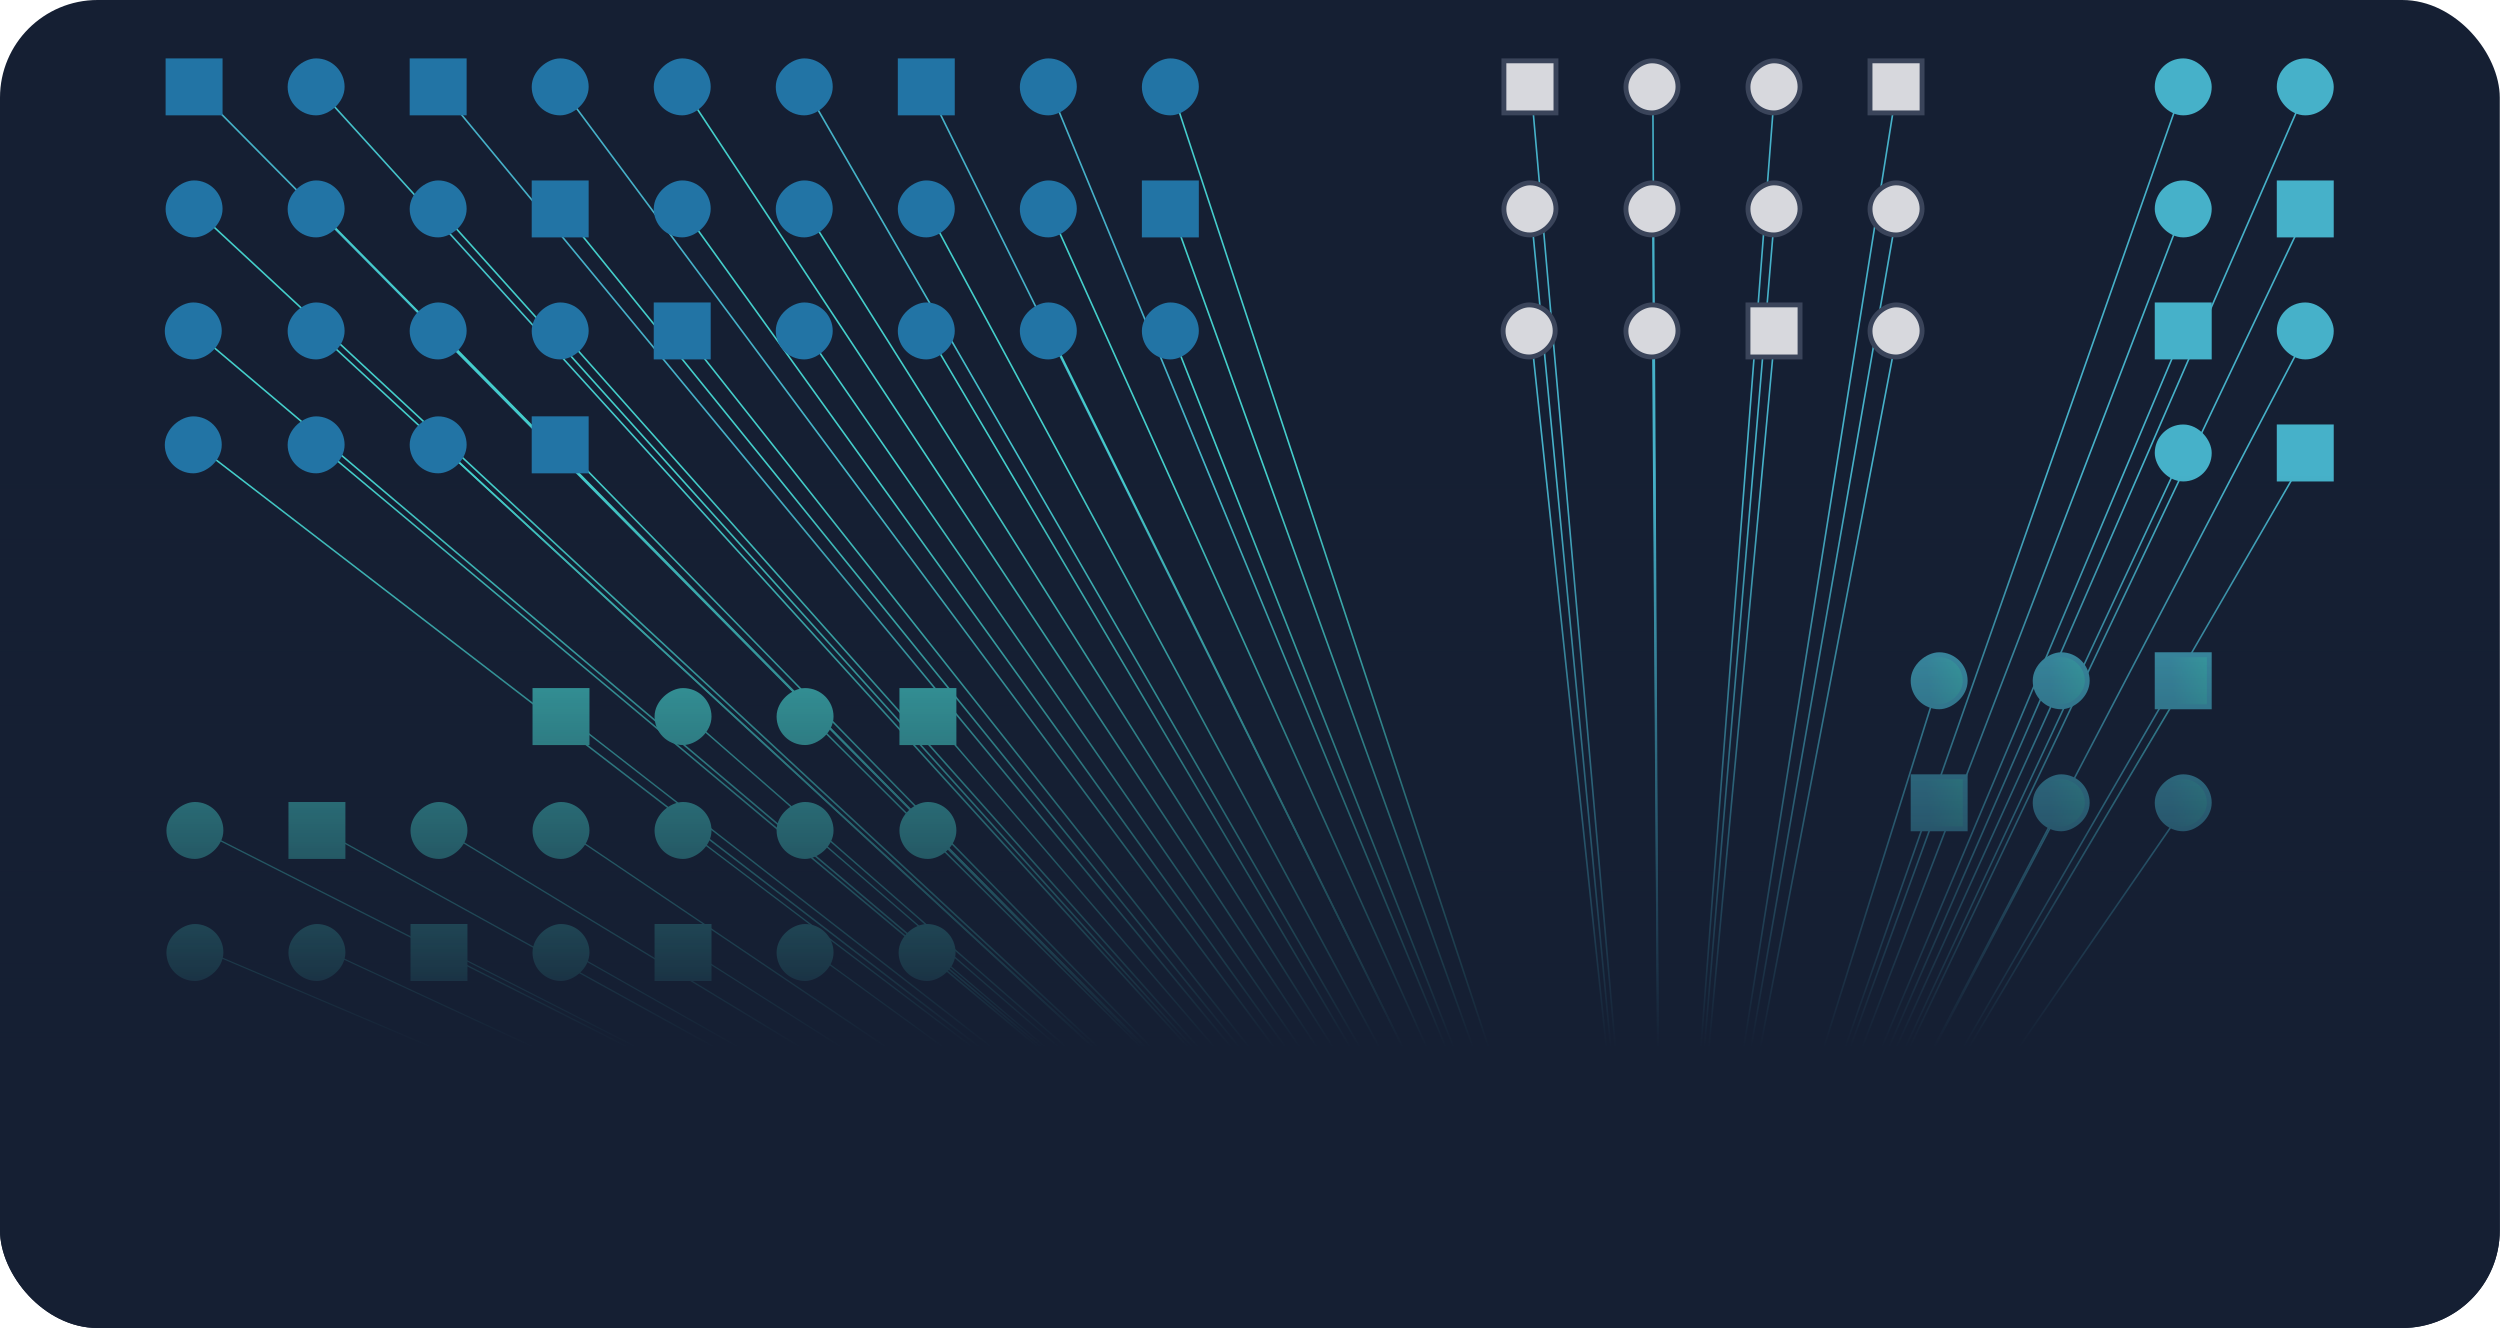 <svg width="3125" height="1660" viewBox="0 0 3125 1660" fill="none" xmlns="http://www.w3.org/2000/svg">
<g clip-path="url(#clip0_10435_30661)">
<rect width="3124.71" height="1660" rx="122.059" fill="#151F33"/>
<line x1="243.338" y1="108.894" x2="2075.87" y2="1959.73" stroke="url(#paint0_linear_10435_30661)" stroke-width="2.034"/>
<line x1="395.909" y1="108.926" x2="2075.9" y2="1959.76" stroke="url(#paint1_linear_10435_30661)" stroke-width="2.034"/>
<line x1="548.484" y1="108.963" x2="2075.93" y2="1959.8" stroke="url(#paint2_linear_10435_30661)" stroke-width="2.034"/>
<line x1="701.055" y1="109.003" x2="2075.96" y2="1959.84" stroke="url(#paint3_linear_10435_30661)" stroke-width="2.034"/>
<line x1="853.63" y1="109.049" x2="2075.99" y2="1959.88" stroke="url(#paint4_linear_10435_30661)" stroke-width="2.034"/>
<line x1="1006.21" y1="109.101" x2="2076.03" y2="1959.94" stroke="url(#paint5_linear_10435_30661)" stroke-width="2.034"/>
<line x1="1158.78" y1="109.158" x2="2076.06" y2="1959.99" stroke="url(#paint6_linear_10435_30661)" stroke-width="2.034"/>
<line x1="1311.35" y1="109.222" x2="2076.09" y2="1960.06" stroke="url(#paint7_linear_10435_30661)" stroke-width="2.034"/>
<line x1="1463.91" y1="109.291" x2="2076.11" y2="1960.12" stroke="url(#paint8_linear_10435_30661)" stroke-width="2.034"/>
<line y1="-1.017" x2="1934.68" y2="-1.017" transform="matrix(0.947 0.321 -0.949 0.315 242.615 1340.11)" stroke="url(#paint9_linear_10435_30661)" stroke-width="2.034"/>
<line y1="-1.017" x2="1790.86" y2="-1.017" transform="matrix(0.938 0.346 -0.957 0.291 395.156 1340.11)" stroke="url(#paint10_linear_10435_30661)" stroke-width="2.034"/>
<line y1="-1.017" x2="1648.61" y2="-1.017" transform="matrix(0.927 0.376 -0.964 0.267 547.699 1340.11)" stroke="url(#paint11_linear_10435_30661)" stroke-width="2.034"/>
<line y1="-1.017" x2="1508.37" y2="-1.017" transform="matrix(0.912 0.411 -0.97 0.242 700.238 1340.11)" stroke="url(#paint12_linear_10435_30661)" stroke-width="2.034"/>
<line y1="-1.017" x2="1370.76" y2="-1.017" transform="matrix(0.892 0.453 -0.976 0.216 852.781 1340.11)" stroke="url(#paint13_linear_10435_30661)" stroke-width="2.034"/>
<line y1="-1.017" x2="1236.66" y2="-1.017" transform="matrix(0.865 0.502 -0.982 0.19 1005.33 1340.11)" stroke="url(#paint14_linear_10435_30661)" stroke-width="2.034"/>
<line y1="-1.017" x2="1107.35" y2="-1.017" transform="matrix(0.828 0.56 -0.986 0.164 1157.87 1340.11)" stroke="url(#paint15_linear_10435_30661)" stroke-width="2.034"/>
<line y1="-1.017" x2="1990.43" y2="-1.017" transform="matrix(0.92 0.391 -0.923 0.385 242.615 1183.5)" stroke="url(#paint16_linear_10435_30661)" stroke-width="2.034"/>
<line y1="-1.017" x2="1850.95" y2="-1.017" transform="matrix(0.907 0.421 -0.934 0.357 395.156 1183.5)" stroke="url(#paint17_linear_10435_30661)" stroke-width="2.034"/>
<line y1="-1.017" x2="1713.69" y2="-1.017" transform="matrix(0.891 0.454 -0.945 0.328 547.699 1183.5)" stroke="url(#paint18_linear_10435_30661)" stroke-width="2.034"/>
<line y1="-1.017" x2="1579.24" y2="-1.017" transform="matrix(0.87 0.493 -0.954 0.298 700.238 1183.5)" stroke="url(#paint19_linear_10435_30661)" stroke-width="2.034"/>
<line y1="-1.017" x2="1448.38" y2="-1.017" transform="matrix(0.844 0.536 -0.964 0.267 852.781 1183.5)" stroke="url(#paint20_linear_10435_30661)" stroke-width="2.034"/>
<line y1="-1.017" x2="1322.18" y2="-1.017" transform="matrix(0.809 0.588 -0.972 0.236 1005.33 1183.5)" stroke="url(#paint21_linear_10435_30661)" stroke-width="2.034"/>
<line y1="-1.017" x2="1202.1" y2="-1.017" transform="matrix(0.762 0.647 -0.979 0.204 1157.87 1183.5)" stroke="url(#paint22_linear_10435_30661)" stroke-width="2.034"/>
<line y1="-1.017" x2="2053.21" y2="-1.017" transform="matrix(0.892 0.452 -0.896 0.445 242.615 1035.03)" stroke="url(#paint23_linear_10435_30661)" stroke-width="2.034"/>
<line y1="-1.017" x2="1918.29" y2="-1.017" transform="matrix(0.875 0.483 -0.91 0.414 395.156 1035.03)" stroke="url(#paint24_linear_10435_30661)" stroke-width="2.034"/>
<line y1="-1.017" x2="1786.21" y2="-1.017" transform="matrix(0.855 0.519 -0.924 0.382 547.699 1035.03)" stroke="url(#paint25_linear_10435_30661)" stroke-width="2.034"/>
<line y1="-1.017" x2="1657.64" y2="-1.017" transform="matrix(0.829 0.559 -0.937 0.349 700.238 1035.03)" stroke="url(#paint26_linear_10435_30661)" stroke-width="2.034"/>
<line y1="-1.017" x2="1533.16" y2="-1.017" transform="matrix(0.797 0.604 -0.95 0.314 852.781 1035.03)" stroke="url(#paint27_linear_10435_30661)" stroke-width="2.034"/>
<line y1="-1.017" x2="1414.54" y2="-1.017" transform="matrix(0.756 0.654 -0.961 0.278 1005.33 1035.03)" stroke="url(#paint28_linear_10435_30661)" stroke-width="2.034"/>
<line y1="-1.017" x2="1303.29" y2="-1.017" transform="matrix(0.703 0.711 -0.97 0.241 1157.87 1035.03)" stroke="url(#paint29_linear_10435_30661)" stroke-width="2.034"/>
<line y1="-1.017" x2="1742.71" y2="-1.017" transform="matrix(0.789 0.614 -0.919 0.395 700.238 890.621)" stroke="url(#paint30_linear_10435_30661)" stroke-width="2.034"/>
<line y1="-1.017" x2="1624.41" y2="-1.017" transform="matrix(0.753 0.658 -0.934 0.356 852.781 890.621)" stroke="url(#paint31_linear_10435_30661)" stroke-width="2.034"/>
<line y1="-1.017" x2="1512.96" y2="-1.017" transform="matrix(0.708 0.706 -0.949 0.316 1005.33 890.621)" stroke="url(#paint32_linear_10435_30661)" stroke-width="2.034"/>
<line y1="-1.017" x2="1409.81" y2="-1.017" transform="matrix(0.651 0.759 -0.961 0.276 1157.87 890.621)" stroke="url(#paint33_linear_10435_30661)" stroke-width="2.034"/>
<line y1="-1.017" x2="2498.47" y2="-1.017" transform="matrix(0.733 0.68 -0.74 0.672 242.615 262.151)" stroke="url(#paint34_linear_10435_30661)" stroke-width="2.034"/>
<line y1="-1.017" x2="2388.84" y2="-1.017" transform="matrix(0.703 0.711 -0.768 0.64 395.156 262.151)" stroke="url(#paint35_linear_10435_30661)" stroke-width="2.034"/>
<line y1="-1.017" x2="2284.14" y2="-1.017" transform="matrix(0.669 0.744 -0.797 0.604 547.699 262.151)" stroke="url(#paint36_linear_10435_30661)" stroke-width="2.034"/>
<line y1="-1.017" x2="2185.08" y2="-1.017" transform="matrix(0.629 0.777 -0.826 0.563 700.238 262.151)" stroke="url(#paint37_linear_10435_30661)" stroke-width="2.034"/>
<line y1="-1.017" x2="2092.46" y2="-1.017" transform="matrix(0.584 0.812 -0.855 0.518 852.781 262.151)" stroke="url(#paint38_linear_10435_30661)" stroke-width="2.034"/>
<line y1="-1.017" x2="2007.17" y2="-1.017" transform="matrix(0.533 0.846 -0.883 0.469 1005.33 262.151)" stroke="url(#paint39_linear_10435_30661)" stroke-width="2.034"/>
<line y1="-1.017" x2="1930.18" y2="-1.017" transform="matrix(0.475 0.88 -0.91 0.414 1157.87 262.151)" stroke="url(#paint40_linear_10435_30661)" stroke-width="2.034"/>
<line y1="-1.017" x2="1862.53" y2="-1.017" transform="matrix(0.411 0.912 -0.935 0.355 1310.41 262.151)" stroke="url(#paint41_linear_10435_30661)" stroke-width="2.034"/>
<line y1="-1.017" x2="1805.27" y2="-1.017" transform="matrix(0.339 0.941 -0.957 0.29 1462.95 262.151)" stroke="url(#paint42_linear_10435_30661)" stroke-width="2.034"/>
<line y1="-1.017" x2="2397.4" y2="-1.017" transform="matrix(0.764 0.646 -0.77 0.638 242.615 414.692)" stroke="url(#paint43_linear_10435_30661)" stroke-width="2.034"/>
<line y1="-1.017" x2="2282.92" y2="-1.017" transform="matrix(0.735 0.678 -0.797 0.605 395.156 414.692)" stroke="url(#paint44_linear_10435_30661)" stroke-width="2.034"/>
<line y1="-1.017" x2="2173.12" y2="-1.017" transform="matrix(0.702 0.712 -0.823 0.568 547.699 414.692)" stroke="url(#paint45_linear_10435_30661)" stroke-width="2.034"/>
<line y1="-1.017" x2="2068.75" y2="-1.017" transform="matrix(0.665 0.747 -0.85 0.527 700.238 414.692)" stroke="url(#paint46_linear_10435_30661)" stroke-width="2.034"/>
<line y1="-1.017" x2="1970.67" y2="-1.017" transform="matrix(0.62 0.784 -0.876 0.483 852.781 414.692)" stroke="url(#paint47_linear_10435_30661)" stroke-width="2.034"/>
<line y1="-1.017" x2="1879.86" y2="-1.017" transform="matrix(0.569 0.823 -0.9 0.435 1005.33 414.692)" stroke="url(#paint48_linear_10435_30661)" stroke-width="2.034"/>
<line y1="-1.017" x2="1797.43" y2="-1.017" transform="matrix(0.509 0.861 -0.924 0.383 1157.87 414.692)" stroke="url(#paint49_linear_10435_30661)" stroke-width="2.034"/>
<line y1="-1.017" x2="1724.58" y2="-1.017" transform="matrix(0.443 0.897 -0.945 0.327 1310.41 414.692)" stroke="url(#paint50_linear_10435_30661)" stroke-width="2.034"/>
<line y1="-1.017" x2="1662.57" y2="-1.017" transform="matrix(0.367 0.93 -0.964 0.267 1462.95 414.692)" stroke="url(#paint51_linear_10435_30661)" stroke-width="2.034"/>
<line y1="-1.017" x2="2309.13" y2="-1.017" transform="matrix(0.793 0.61 -0.799 0.602 242.615 555.031)" stroke="url(#paint52_linear_10435_30661)" stroke-width="2.034"/>
<line y1="-1.017" x2="2190.2" y2="-1.017" transform="matrix(0.767 0.642 -0.823 0.568 395.156 555.031)" stroke="url(#paint53_linear_10435_30661)" stroke-width="2.034"/>
<line y1="-1.017" x2="2075.51" y2="-1.017" transform="matrix(0.735 0.678 -0.847 0.532 547.699 555.031)" stroke="url(#paint54_linear_10435_30661)" stroke-width="2.034"/>
<line y1="-1.017" x2="1966.1" y2="-1.017" transform="matrix(0.699 0.715 -0.871 0.491 700.238 555.031)" stroke="url(#paint55_linear_10435_30661)" stroke-width="2.034"/>
<rect x="1430.4" y="446.218" width="65.084" height="65.084" rx="32.542" transform="rotate(-90 1430.4 446.218)" fill="#2274A5" stroke="#2274A5" stroke-width="6.102"/>
<rect x="1125.32" y="446.218" width="65.084" height="65.084" rx="32.542" transform="rotate(-90 1125.32 446.218)" fill="#2274A5" stroke="#2274A5" stroke-width="6.102"/>
<rect x="972.775" y="446.218" width="65.084" height="65.084" rx="32.542" transform="rotate(-90 972.775 446.218)" fill="#2274A5" stroke="#2274A5" stroke-width="6.102"/>
<rect x="820.232" y="446.218" width="65.084" height="65.084" transform="rotate(-90 820.232 446.218)" fill="#2274A5" stroke="#2274A5" stroke-width="6.102"/>
<rect x="667.693" y="446.218" width="65.084" height="65.084" rx="32.542" transform="rotate(-90 667.693 446.218)" fill="#2274A5" stroke="#2274A5" stroke-width="6.102"/>
<rect x="515.154" y="446.218" width="65.084" height="65.084" rx="32.542" transform="rotate(-90 515.154 446.218)" fill="#2274A5" stroke="#2274A5" stroke-width="6.102"/>
<rect x="362.609" y="446.218" width="65.084" height="65.084" rx="32.542" transform="rotate(-90 362.609 446.218)" fill="#2274A5" stroke="#2274A5" stroke-width="6.102"/>
<rect x="209.051" y="446.218" width="65.084" height="65.084" rx="32.542" transform="rotate(-90 209.051 446.218)" fill="#2274A5" stroke="#2274A5" stroke-width="6.102"/>
<rect x="667.693" y="588.59" width="65.084" height="65.084" transform="rotate(-90 667.693 588.59)" fill="#2274A5" stroke="#2274A5" stroke-width="6.102"/>
<rect x="515.154" y="588.59" width="65.084" height="65.084" rx="32.542" transform="rotate(-90 515.154 588.59)" fill="#2274A5" stroke="#2274A5" stroke-width="6.102"/>
<rect x="362.609" y="588.59" width="65.084" height="65.084" rx="32.542" transform="rotate(-90 362.609 588.59)" fill="#2274A5" stroke="#2274A5" stroke-width="6.102"/>
<rect x="209.051" y="588.59" width="65.084" height="65.084" rx="32.542" transform="rotate(-90 209.051 588.59)" fill="#2274A5" stroke="#2274A5" stroke-width="6.102"/>
<rect x="1277.86" y="446.218" width="65.084" height="65.084" rx="32.542" transform="rotate(-90 1277.86 446.218)" fill="#2274A5" stroke="#2274A5" stroke-width="6.102"/>
<rect x="1430.4" y="293.677" width="65.084" height="65.084" transform="rotate(-90 1430.4 293.677)" fill="#2274A5" stroke="#2274A5" stroke-width="6.102"/>
<rect x="1125.32" y="293.677" width="65.084" height="65.084" rx="32.542" transform="rotate(-90 1125.32 293.677)" fill="#2274A5" stroke="#2274A5" stroke-width="6.102"/>
<rect x="972.775" y="293.677" width="65.084" height="65.084" rx="32.542" transform="rotate(-90 972.775 293.677)" fill="#2274A5" stroke="#2274A5" stroke-width="6.102"/>
<rect x="820.232" y="293.677" width="65.084" height="65.084" rx="32.542" transform="rotate(-90 820.232 293.677)" fill="#2274A5" stroke="#2274A5" stroke-width="6.102"/>
<rect x="667.693" y="293.677" width="65.084" height="65.084" transform="rotate(-90 667.693 293.677)" fill="#2274A5" stroke="#2274A5" stroke-width="6.102"/>
<rect x="515.154" y="293.677" width="65.084" height="65.084" rx="32.542" transform="rotate(-90 515.154 293.677)" fill="#2274A5" stroke="#2274A5" stroke-width="6.102"/>
<rect x="362.609" y="293.677" width="65.084" height="65.084" rx="32.542" transform="rotate(-90 362.609 293.677)" fill="#2274A5" stroke="#2274A5" stroke-width="6.102"/>
<rect x="210.07" y="293.677" width="65.084" height="65.084" rx="32.542" transform="rotate(-90 210.07 293.677)" fill="#2274A5" stroke="#2274A5" stroke-width="6.102"/>
<rect x="1277.86" y="293.677" width="65.084" height="65.084" rx="32.542" transform="rotate(-90 1277.86 293.677)" fill="#2274A5" stroke="#2274A5" stroke-width="6.102"/>
<rect x="1430.4" y="141.136" width="65.084" height="65.084" rx="32.542" transform="rotate(-90 1430.4 141.136)" fill="#2274A5" stroke="#2274A5" stroke-width="6.102"/>
<rect x="1125.32" y="141.136" width="65.084" height="65.084" transform="rotate(-90 1125.32 141.136)" fill="#2274A5" stroke="#2274A5" stroke-width="6.102"/>
<rect x="972.775" y="141.136" width="65.084" height="65.084" rx="32.542" transform="rotate(-90 972.775 141.136)" fill="#2274A5" stroke="#2274A5" stroke-width="6.102"/>
<rect x="820.232" y="141.136" width="65.084" height="65.084" rx="32.542" transform="rotate(-90 820.232 141.136)" fill="#2274A5" stroke="#2274A5" stroke-width="6.102"/>
<rect x="667.693" y="141.136" width="65.084" height="65.084" rx="32.542" transform="rotate(-90 667.693 141.136)" fill="#2274A5" stroke="#2274A5" stroke-width="6.102"/>
<rect x="515.154" y="141.136" width="65.084" height="65.084" transform="rotate(-90 515.154 141.136)" fill="#2274A5" stroke="#2274A5" stroke-width="6.102"/>
<rect x="362.609" y="141.136" width="65.084" height="65.084" rx="32.542" transform="rotate(-90 362.609 141.136)" fill="#2274A5" stroke="#2274A5" stroke-width="6.102"/>
<rect x="210.07" y="141.136" width="65.084" height="65.084" transform="rotate(-90 210.07 141.136)" fill="#2274A5" stroke="#2274A5" stroke-width="6.102"/>
<rect x="1277.86" y="141.136" width="65.084" height="65.084" rx="32.542" transform="rotate(-90 1277.86 141.136)" fill="#2274A5" stroke="#2274A5" stroke-width="6.102"/>
<line x1="1913.44" y1="105.453" x2="2076.15" y2="1958.32" stroke="url(#paint56_linear_10435_30661)" stroke-width="2.034"/>
<line x1="2065.98" y1="105.536" x2="2076.15" y2="1958.4" stroke="url(#paint57_linear_10435_30661)" stroke-width="2.034"/>
<line x1="2218.53" y1="109.687" x2="2076.16" y2="1958.49" stroke="url(#paint58_linear_10435_30661)" stroke-width="2.034"/>
<line x1="2371.06" y1="109.77" x2="2076.14" y2="1958.57" stroke="url(#paint59_linear_10435_30661)" stroke-width="2.034"/>
<line y1="-1.017" x2="1704.05" y2="-1.017" transform="matrix(0.095 0.995 -0.997 0.08 1912.43 262.152)" stroke="url(#paint60_linear_10435_30661)" stroke-width="2.034"/>
<line y1="-1.017" x2="1696.29" y2="-1.017" transform="matrix(0.006 1 -1 0.005 2064.97 262.152)" stroke="url(#paint61_linear_10435_30661)" stroke-width="2.034"/>
<line y1="-1.017" x2="1698.51" y2="-1.017" transform="matrix(-0.084 0.996 -0.998 -0.07 2217.51 265.875)" stroke="url(#paint62_linear_10435_30661)" stroke-width="2.034"/>
<line y1="-1.017" x2="1718.04" y2="-1.017" transform="matrix(-0.172 0.985 -0.99 -0.145 2370.05 265.875)" stroke="url(#paint63_linear_10435_30661)" stroke-width="2.034"/>
<line y1="-1.017" x2="1552.27" y2="-1.017" transform="matrix(0.105 0.994 -0.997 0.073 1912.43 414.692)" stroke="url(#paint64_linear_10435_30661)" stroke-width="2.034"/>
<line y1="-1.017" x2="1543.75" y2="-1.017" transform="matrix(0.007 1 -1 0.005 2064.97 414.692)" stroke="url(#paint65_linear_10435_30661)" stroke-width="2.034"/>
<line y1="-1.017" x2="1546.89" y2="-1.017" transform="matrix(-0.092 0.996 -0.998 -0.064 2217.51 418.081)" stroke="url(#paint66_linear_10435_30661)" stroke-width="2.034"/>
<line y1="-1.017" x2="1568.31" y2="-1.017" transform="matrix(-0.188 0.982 -0.991 -0.132 2370.05 418.081)" stroke="url(#paint67_linear_10435_30661)" stroke-width="2.034"/>
<line x1="2728.98" y1="107.915" x2="2077.5" y2="1960.56" stroke="url(#paint68_linear_10435_30661)" stroke-width="2.034"/>
<line x1="2883.53" y1="110.017" x2="2077.47" y2="1960.63" stroke="url(#paint69_linear_10435_30661)" stroke-width="2.034"/>
<line y1="-1.017" x2="1818.75" y2="-1.017" transform="matrix(-0.358 0.934 -0.952 -0.307 2728.02 262.151)" stroke="url(#paint70_linear_10435_30661)" stroke-width="2.034"/>
<line y1="-1.017" x2="1877.99" y2="-1.017" transform="matrix(-0.429 0.903 -0.929 -0.371 2882.6 264.018)" stroke="url(#paint71_linear_10435_30661)" stroke-width="2.034"/>
<line y1="-1.017" x2="1677.22" y2="-1.017" transform="matrix(-0.388 0.921 -0.96 -0.281 2728.02 414.694)" stroke="url(#paint72_linear_10435_30661)" stroke-width="2.034"/>
<line y1="-1.017" x2="1741.59" y2="-1.017" transform="matrix(-0.463 0.886 -0.94 -0.342 2882.6 416.393)" stroke="url(#paint73_linear_10435_30661)" stroke-width="2.034"/>
<line y1="-1.017" x2="1539.65" y2="-1.017" transform="matrix(-0.423 0.906 -0.967 -0.256 2728.02 565.201)" stroke="url(#paint74_linear_10435_30661)" stroke-width="2.034"/>
<line y1="-1.017" x2="1609.83" y2="-1.017" transform="matrix(-0.501 0.866 -0.95 -0.312 2882.6 566.734)" stroke="url(#paint75_linear_10435_30661)" stroke-width="2.034"/>
<rect x="2696.5" y="533.674" width="65.084" height="65.084" rx="32.542" fill="#46B1C9" stroke="#46B1C9" stroke-width="6.102"/>
<rect x="2696.5" y="381.133" width="65.084" height="65.084" fill="#46B1C9" stroke="#46B1C9" stroke-width="6.102"/>
<rect x="2696.5" y="228.592" width="65.084" height="65.084" rx="32.542" fill="#46B1C9" stroke="#46B1C9" stroke-width="6.102"/>
<rect x="2696.49" y="76.051" width="65.084" height="65.084" rx="32.542" fill="#46B1C9" stroke="#46B1C9" stroke-width="6.102"/>
<rect x="2849.04" y="533.674" width="65.084" height="65.084" fill="#46B1C9" stroke="#46B1C9" stroke-width="6.102"/>
<rect x="2849.04" y="381.133" width="65.084" height="65.084" rx="32.542" fill="#46B1C9" stroke="#46B1C9" stroke-width="6.102"/>
<rect x="2849.04" y="228.592" width="65.084" height="65.084" fill="#46B1C9" stroke="#46B1C9" stroke-width="6.102"/>
<rect x="2849.04" y="76.051" width="65.084" height="65.084" rx="32.542" fill="#46B1C9" stroke="#46B1C9" stroke-width="6.102"/>
<rect x="276.168" y="1005.54" width="65.084" height="65.084" rx="32.542" transform="rotate(90 276.168 1005.54)" fill="#44CFCB" stroke="#44CFCB" stroke-width="6.102"/>
<rect x="428.705" y="1005.54" width="65.084" height="65.084" transform="rotate(90 428.705 1005.54)" fill="#44CFCB" stroke="#44CFCB" stroke-width="6.102"/>
<rect x="581.256" y="1005.54" width="65.084" height="65.084" rx="32.542" transform="rotate(90 581.256 1005.54)" fill="#44CFCB" stroke="#44CFCB" stroke-width="6.102"/>
<rect x="733.793" y="1005.54" width="65.084" height="65.084" rx="32.542" transform="rotate(90 733.793 1005.54)" fill="#44CFCB" stroke="#44CFCB" stroke-width="6.102"/>
<rect x="886.338" y="1005.54" width="65.084" height="65.084" rx="32.542" transform="rotate(90 886.338 1005.54)" fill="#44CFCB" stroke="#44CFCB" stroke-width="6.102"/>
<rect x="1038.88" y="1005.54" width="65.084" height="65.084" rx="32.542" transform="rotate(90 1038.88 1005.54)" fill="#44CFCB" stroke="#44CFCB" stroke-width="6.102"/>
<rect x="1192.43" y="1005.54" width="65.084" height="65.084" rx="32.542" transform="rotate(90 1192.43 1005.54)" fill="#44CFCB" stroke="#44CFCB" stroke-width="6.102"/>
<rect x="733.793" y="863.163" width="65.084" height="65.084" transform="rotate(90 733.793 863.163)" fill="#44CFCB" stroke="#44CFCB" stroke-width="6.102"/>
<rect x="886.338" y="863.163" width="65.084" height="65.084" rx="32.542" transform="rotate(90 886.338 863.163)" fill="#44CFCB" stroke="#44CFCB" stroke-width="6.102"/>
<rect x="1038.88" y="863.163" width="65.084" height="65.084" rx="32.542" transform="rotate(90 1038.88 863.163)" fill="#44CFCB" stroke="#44CFCB" stroke-width="6.102"/>
<rect x="1192.43" y="863.163" width="65.084" height="65.084" transform="rotate(90 1192.43 863.163)" fill="#44CFCB" stroke="#44CFCB" stroke-width="6.102"/>
<rect x="276.168" y="1158.08" width="65.084" height="65.084" rx="32.542" transform="rotate(90 276.168 1158.08)" fill="#44CFCB" stroke="#44CFCB" stroke-width="6.102"/>
<rect x="428.705" y="1158.08" width="65.084" height="65.084" rx="32.542" transform="rotate(90 428.705 1158.08)" fill="#44CFCB" stroke="#44CFCB" stroke-width="6.102"/>
<rect x="581.256" y="1158.08" width="65.084" height="65.084" transform="rotate(90 581.256 1158.08)" fill="#44CFCB" stroke="#44CFCB" stroke-width="6.102"/>
<rect x="733.793" y="1158.08" width="65.084" height="65.084" rx="32.542" transform="rotate(90 733.793 1158.08)" fill="#44CFCB" stroke="#44CFCB" stroke-width="6.102"/>
<rect x="886.338" y="1158.08" width="65.084" height="65.084" transform="rotate(90 886.338 1158.08)" fill="#44CFCB" stroke="#44CFCB" stroke-width="6.102"/>
<rect x="1038.88" y="1158.08" width="65.084" height="65.084" rx="32.542" transform="rotate(90 1038.88 1158.08)" fill="#44CFCB" stroke="#44CFCB" stroke-width="6.102"/>
<rect x="1191.42" y="1158.08" width="65.084" height="65.084" rx="32.542" transform="rotate(90 1191.42 1158.08)" fill="#44CFCB" stroke="#44CFCB" stroke-width="6.102"/>
<rect x="276.168" y="1310.62" width="65.084" height="65.084" transform="rotate(90 276.168 1310.62)" fill="#44CFCB" stroke="#44CFCB" stroke-width="6.102"/>
<rect x="428.705" y="1310.62" width="65.084" height="65.084" rx="32.542" transform="rotate(90 428.705 1310.62)" fill="#44CFCB" stroke="#44CFCB" stroke-width="6.102"/>
<rect x="581.256" y="1310.62" width="65.084" height="65.084" rx="32.542" transform="rotate(90 581.256 1310.62)" fill="#44CFCB" stroke="#44CFCB" stroke-width="6.102"/>
<rect x="733.793" y="1310.62" width="65.084" height="65.084" transform="rotate(90 733.793 1310.62)" fill="#44CFCB" stroke="#44CFCB" stroke-width="6.102"/>
<rect x="886.338" y="1310.62" width="65.084" height="65.084" rx="32.542" transform="rotate(90 886.338 1310.62)" fill="#44CFCB" stroke="#44CFCB" stroke-width="6.102"/>
<rect x="1038.88" y="1310.62" width="65.084" height="65.084" transform="rotate(90 1038.88 1310.62)" fill="#44CFCB" stroke="#44CFCB" stroke-width="6.102"/>
<rect x="1191.42" y="1310.62" width="65.084" height="65.084" rx="32.542" transform="rotate(90 1191.42 1310.62)" fill="#44CFCB" stroke="#44CFCB" stroke-width="6.102"/>
<rect x="2337.51" y="446.217" width="65.084" height="65.084" rx="32.542" transform="rotate(-90 2337.51 446.217)" fill="#D7D8DD" stroke="#3A445A" stroke-width="6.102"/>
<rect x="2184.97" y="446.217" width="65.084" height="65.084" transform="rotate(-90 2184.97 446.217)" fill="#D7D8DD" stroke="#3A445A" stroke-width="6.102"/>
<rect x="2032.42" y="446.217" width="65.084" height="65.084" rx="32.542" transform="rotate(-90 2032.42 446.217)" fill="#D7D8DD" stroke="#3A445A" stroke-width="6.102"/>
<rect x="1878.87" y="446.217" width="65.084" height="65.084" rx="32.542" transform="rotate(-90 1878.87 446.217)" fill="#D7D8DD" stroke="#3A445A" stroke-width="6.102"/>
<rect x="2337.51" y="293.676" width="65.084" height="65.084" rx="32.542" transform="rotate(-90 2337.51 293.676)" fill="#D7D8DD" stroke="#3A445A" stroke-width="6.102"/>
<rect x="2184.97" y="293.676" width="65.084" height="65.084" rx="32.542" transform="rotate(-90 2184.97 293.676)" fill="#D7D8DD" stroke="#3A445A" stroke-width="6.102"/>
<rect x="2032.42" y="293.676" width="65.084" height="65.084" rx="32.542" transform="rotate(-90 2032.42 293.676)" fill="#D7D8DD" stroke="#3A445A" stroke-width="6.102"/>
<rect x="1879.88" y="293.676" width="65.084" height="65.084" rx="32.542" transform="rotate(-90 1879.88 293.676)" fill="#D7D8DD" stroke="#3A445A" stroke-width="6.102"/>
<rect x="2337.51" y="141.136" width="65.084" height="65.084" transform="rotate(-90 2337.51 141.136)" fill="#D7D8DD" stroke="#3A445A" stroke-width="6.102"/>
<rect x="2184.97" y="141.136" width="65.084" height="65.084" rx="32.542" transform="rotate(-90 2184.97 141.136)" fill="#D7D8DD" stroke="#3A445A" stroke-width="6.102"/>
<rect x="2032.42" y="141.136" width="65.084" height="65.084" rx="32.542" transform="rotate(-90 2032.42 141.136)" fill="#D7D8DD" stroke="#3A445A" stroke-width="6.102"/>
<rect x="1879.88" y="141.136" width="65.084" height="65.084" transform="rotate(-90 1879.88 141.136)" fill="#D7D8DD" stroke="#3A445A" stroke-width="6.102"/>
<line x1="2423.9" y1="850.248" x2="2076.11" y2="1958.71" stroke="url(#paint76_linear_10435_30661)" stroke-width="2.034"/>
<line x1="2578.43" y1="850.363" x2="2076.06" y2="1958.83" stroke="url(#paint77_linear_10435_30661)" stroke-width="2.034"/>
<line x1="2730.92" y1="854.529" x2="2076.01" y2="1958.93" stroke="url(#paint78_linear_10435_30661)" stroke-width="2.034"/>
<line y1="-1.017" x2="1015.32" y2="-1.017" transform="matrix(-0.343 0.94 -0.965 -0.261 2422.93 1004.52)" stroke="url(#paint79_linear_10435_30661)" stroke-width="2.034"/>
<line y1="-1.017" x2="1078.09" y2="-1.017" transform="matrix(-0.466 0.885 -0.932 -0.363 2577.51 1004.52)" stroke="url(#paint80_linear_10435_30661)" stroke-width="2.034"/>
<line y1="-1.017" x2="1154.19" y2="-1.017" transform="matrix(-0.567 0.823 -0.891 -0.455 2730.05 1008.02)" stroke="url(#paint81_linear_10435_30661)" stroke-width="2.034"/>
<rect x="2696.49" y="1036.04" width="65.084" height="65.084" rx="32.542" transform="rotate(-90 2696.49 1036.04)" fill="url(#paint82_linear_10435_30661)" stroke="#46B1C9" stroke-width="6.102"/>
<rect x="2543.95" y="1036.04" width="65.084" height="65.084" rx="32.542" transform="rotate(-90 2543.95 1036.04)" fill="url(#paint83_linear_10435_30661)" stroke="#46B1C9" stroke-width="6.102"/>
<rect x="2391.41" y="1036.04" width="65.084" height="65.084" transform="rotate(-90 2391.41 1036.04)" fill="url(#paint84_linear_10435_30661)" stroke="#46B1C9" stroke-width="6.102"/>
<rect x="2696.49" y="883.503" width="65.084" height="65.084" transform="rotate(-90 2696.49 883.503)" fill="url(#paint85_linear_10435_30661)" stroke="#46B1C9" stroke-width="6.102"/>
<rect x="2543.95" y="883.503" width="65.084" height="65.084" rx="32.542" transform="rotate(-90 2543.95 883.503)" fill="url(#paint86_linear_10435_30661)" stroke="#46B1C9" stroke-width="6.102"/>
<rect x="2391.41" y="883.503" width="65.084" height="65.084" rx="32.542" transform="rotate(-90 2391.41 883.503)" fill="url(#paint87_linear_10435_30661)" stroke="#46B1C9" stroke-width="6.102"/>
<rect x="-124.5" y="-214.823" width="3473.79" height="1874.82" fill="url(#paint88_linear_10435_30661)"/>
</g>
<defs>
<linearGradient id="paint0_linear_10435_30661" x1="1158.88" y1="1035.03" x2="1158.17" y2="1035.73" gradientUnits="userSpaceOnUse">
<stop stop-color="#44CFCB"/>
<stop offset="1" stop-color="#46B1C9"/>
</linearGradient>
<linearGradient id="paint1_linear_10435_30661" x1="1235.15" y1="1035.03" x2="1234.41" y2="1035.7" gradientUnits="userSpaceOnUse">
<stop stop-color="#44CFCB"/>
<stop offset="1" stop-color="#46B1C9"/>
</linearGradient>
<linearGradient id="paint2_linear_10435_30661" x1="1311.42" y1="1035.03" x2="1310.65" y2="1035.66" gradientUnits="userSpaceOnUse">
<stop stop-color="#44CFCB"/>
<stop offset="1" stop-color="#46B1C9"/>
</linearGradient>
<linearGradient id="paint3_linear_10435_30661" x1="1387.69" y1="1035.03" x2="1386.89" y2="1035.62" gradientUnits="userSpaceOnUse">
<stop stop-color="#44CFCB"/>
<stop offset="1" stop-color="#46B1C9"/>
</linearGradient>
<linearGradient id="paint4_linear_10435_30661" x1="1463.96" y1="1035.03" x2="1463.13" y2="1035.58" gradientUnits="userSpaceOnUse">
<stop stop-color="#44CFCB"/>
<stop offset="1" stop-color="#46B1C9"/>
</linearGradient>
<linearGradient id="paint5_linear_10435_30661" x1="1540.24" y1="1035.03" x2="1539.37" y2="1035.53" gradientUnits="userSpaceOnUse">
<stop stop-color="#44CFCB"/>
<stop offset="1" stop-color="#46B1C9"/>
</linearGradient>
<linearGradient id="paint6_linear_10435_30661" x1="1616.51" y1="1035.03" x2="1615.61" y2="1035.47" gradientUnits="userSpaceOnUse">
<stop stop-color="#44CFCB"/>
<stop offset="1" stop-color="#46B1C9"/>
</linearGradient>
<linearGradient id="paint7_linear_10435_30661" x1="1692.78" y1="1035.03" x2="1691.85" y2="1035.41" gradientUnits="userSpaceOnUse">
<stop stop-color="#44CFCB"/>
<stop offset="1" stop-color="#46B1C9"/>
</linearGradient>
<linearGradient id="paint8_linear_10435_30661" x1="1769.04" y1="1035.03" x2="1768.1" y2="1035.34" gradientUnits="userSpaceOnUse">
<stop stop-color="#44CFCB"/>
<stop offset="1" stop-color="#46B1C9"/>
</linearGradient>
<linearGradient id="paint9_linear_10435_30661" x1="967.339" y1="0" x2="967.339" y2="1" gradientUnits="userSpaceOnUse">
<stop stop-color="#44CFCB"/>
<stop offset="1" stop-color="#46B1C9"/>
</linearGradient>
<linearGradient id="paint10_linear_10435_30661" x1="895.429" y1="0" x2="895.429" y2="1" gradientUnits="userSpaceOnUse">
<stop stop-color="#44CFCB"/>
<stop offset="1" stop-color="#46B1C9"/>
</linearGradient>
<linearGradient id="paint11_linear_10435_30661" x1="824.304" y1="0" x2="824.304" y2="1" gradientUnits="userSpaceOnUse">
<stop stop-color="#44CFCB"/>
<stop offset="1" stop-color="#46B1C9"/>
</linearGradient>
<linearGradient id="paint12_linear_10435_30661" x1="754.185" y1="0" x2="754.185" y2="1" gradientUnits="userSpaceOnUse">
<stop stop-color="#44CFCB"/>
<stop offset="1" stop-color="#46B1C9"/>
</linearGradient>
<linearGradient id="paint13_linear_10435_30661" x1="685.381" y1="0" x2="685.381" y2="1" gradientUnits="userSpaceOnUse">
<stop stop-color="#44CFCB"/>
<stop offset="1" stop-color="#46B1C9"/>
</linearGradient>
<linearGradient id="paint14_linear_10435_30661" x1="618.332" y1="0" x2="618.332" y2="1" gradientUnits="userSpaceOnUse">
<stop stop-color="#44CFCB"/>
<stop offset="1" stop-color="#46B1C9"/>
</linearGradient>
<linearGradient id="paint15_linear_10435_30661" x1="553.674" y1="0" x2="553.674" y2="1" gradientUnits="userSpaceOnUse">
<stop stop-color="#44CFCB"/>
<stop offset="1" stop-color="#46B1C9"/>
</linearGradient>
<linearGradient id="paint16_linear_10435_30661" x1="995.214" y1="0" x2="995.214" y2="1" gradientUnits="userSpaceOnUse">
<stop stop-color="#44CFCB"/>
<stop offset="1" stop-color="#46B1C9"/>
</linearGradient>
<linearGradient id="paint17_linear_10435_30661" x1="925.473" y1="0" x2="925.473" y2="1" gradientUnits="userSpaceOnUse">
<stop stop-color="#44CFCB"/>
<stop offset="1" stop-color="#46B1C9"/>
</linearGradient>
<linearGradient id="paint18_linear_10435_30661" x1="856.845" y1="0" x2="856.845" y2="1" gradientUnits="userSpaceOnUse">
<stop stop-color="#44CFCB"/>
<stop offset="1" stop-color="#46B1C9"/>
</linearGradient>
<linearGradient id="paint19_linear_10435_30661" x1="789.621" y1="0" x2="789.621" y2="1" gradientUnits="userSpaceOnUse">
<stop stop-color="#44CFCB"/>
<stop offset="1" stop-color="#46B1C9"/>
</linearGradient>
<linearGradient id="paint20_linear_10435_30661" x1="724.192" y1="0" x2="724.192" y2="1" gradientUnits="userSpaceOnUse">
<stop stop-color="#44CFCB"/>
<stop offset="1" stop-color="#46B1C9"/>
</linearGradient>
<linearGradient id="paint21_linear_10435_30661" x1="661.091" y1="0" x2="661.091" y2="1" gradientUnits="userSpaceOnUse">
<stop stop-color="#44CFCB"/>
<stop offset="1" stop-color="#46B1C9"/>
</linearGradient>
<linearGradient id="paint22_linear_10435_30661" x1="601.051" y1="0" x2="601.051" y2="1" gradientUnits="userSpaceOnUse">
<stop stop-color="#44CFCB"/>
<stop offset="1" stop-color="#46B1C9"/>
</linearGradient>
<linearGradient id="paint23_linear_10435_30661" x1="1026.61" y1="0" x2="1026.61" y2="1" gradientUnits="userSpaceOnUse">
<stop stop-color="#44CFCB"/>
<stop offset="1" stop-color="#46B1C9"/>
</linearGradient>
<linearGradient id="paint24_linear_10435_30661" x1="959.146" y1="0" x2="959.146" y2="1" gradientUnits="userSpaceOnUse">
<stop stop-color="#44CFCB"/>
<stop offset="1" stop-color="#46B1C9"/>
</linearGradient>
<linearGradient id="paint25_linear_10435_30661" x1="893.105" y1="0" x2="893.105" y2="1" gradientUnits="userSpaceOnUse">
<stop stop-color="#44CFCB"/>
<stop offset="1" stop-color="#46B1C9"/>
</linearGradient>
<linearGradient id="paint26_linear_10435_30661" x1="828.819" y1="0" x2="828.819" y2="1" gradientUnits="userSpaceOnUse">
<stop stop-color="#44CFCB"/>
<stop offset="1" stop-color="#46B1C9"/>
</linearGradient>
<linearGradient id="paint27_linear_10435_30661" x1="766.579" y1="0" x2="766.579" y2="1" gradientUnits="userSpaceOnUse">
<stop stop-color="#44CFCB"/>
<stop offset="1" stop-color="#46B1C9"/>
</linearGradient>
<linearGradient id="paint28_linear_10435_30661" x1="707.269" y1="0" x2="707.269" y2="1" gradientUnits="userSpaceOnUse">
<stop stop-color="#44CFCB"/>
<stop offset="1" stop-color="#46B1C9"/>
</linearGradient>
<linearGradient id="paint29_linear_10435_30661" x1="651.646" y1="0" x2="651.646" y2="1" gradientUnits="userSpaceOnUse">
<stop stop-color="#44CFCB"/>
<stop offset="1" stop-color="#46B1C9"/>
</linearGradient>
<linearGradient id="paint30_linear_10435_30661" x1="871.354" y1="0" x2="871.354" y2="1" gradientUnits="userSpaceOnUse">
<stop stop-color="#44CFCB"/>
<stop offset="1" stop-color="#46B1C9"/>
</linearGradient>
<linearGradient id="paint31_linear_10435_30661" x1="812.203" y1="0" x2="812.203" y2="1" gradientUnits="userSpaceOnUse">
<stop stop-color="#44CFCB"/>
<stop offset="1" stop-color="#46B1C9"/>
</linearGradient>
<linearGradient id="paint32_linear_10435_30661" x1="756.479" y1="0" x2="756.479" y2="1" gradientUnits="userSpaceOnUse">
<stop stop-color="#44CFCB"/>
<stop offset="1" stop-color="#46B1C9"/>
</linearGradient>
<linearGradient id="paint33_linear_10435_30661" x1="704.907" y1="0" x2="704.907" y2="1" gradientUnits="userSpaceOnUse">
<stop stop-color="#44CFCB"/>
<stop offset="1" stop-color="#46B1C9"/>
</linearGradient>
<linearGradient id="paint34_linear_10435_30661" x1="1249.24" y1="0" x2="1249.24" y2="1" gradientUnits="userSpaceOnUse">
<stop stop-color="#44CFCB"/>
<stop offset="1" stop-color="#46B1C9"/>
</linearGradient>
<linearGradient id="paint35_linear_10435_30661" x1="1194.42" y1="0" x2="1194.42" y2="1" gradientUnits="userSpaceOnUse">
<stop stop-color="#44CFCB"/>
<stop offset="1" stop-color="#46B1C9"/>
</linearGradient>
<linearGradient id="paint36_linear_10435_30661" x1="1142.07" y1="0" x2="1142.07" y2="1" gradientUnits="userSpaceOnUse">
<stop stop-color="#44CFCB"/>
<stop offset="1" stop-color="#46B1C9"/>
</linearGradient>
<linearGradient id="paint37_linear_10435_30661" x1="1092.54" y1="0" x2="1092.54" y2="1" gradientUnits="userSpaceOnUse">
<stop stop-color="#44CFCB"/>
<stop offset="1" stop-color="#46B1C9"/>
</linearGradient>
<linearGradient id="paint38_linear_10435_30661" x1="1046.23" y1="0" x2="1046.23" y2="1" gradientUnits="userSpaceOnUse">
<stop stop-color="#44CFCB"/>
<stop offset="1" stop-color="#46B1C9"/>
</linearGradient>
<linearGradient id="paint39_linear_10435_30661" x1="1003.58" y1="0" x2="1003.58" y2="1" gradientUnits="userSpaceOnUse">
<stop stop-color="#44CFCB"/>
<stop offset="1" stop-color="#46B1C9"/>
</linearGradient>
<linearGradient id="paint40_linear_10435_30661" x1="965.091" y1="0" x2="965.091" y2="1" gradientUnits="userSpaceOnUse">
<stop stop-color="#44CFCB"/>
<stop offset="1" stop-color="#46B1C9"/>
</linearGradient>
<linearGradient id="paint41_linear_10435_30661" x1="931.266" y1="0" x2="931.266" y2="1" gradientUnits="userSpaceOnUse">
<stop stop-color="#44CFCB"/>
<stop offset="1" stop-color="#46B1C9"/>
</linearGradient>
<linearGradient id="paint42_linear_10435_30661" x1="902.633" y1="0" x2="902.633" y2="1" gradientUnits="userSpaceOnUse">
<stop stop-color="#44CFCB"/>
<stop offset="1" stop-color="#46B1C9"/>
</linearGradient>
<linearGradient id="paint43_linear_10435_30661" x1="1198.7" y1="0" x2="1198.7" y2="1" gradientUnits="userSpaceOnUse">
<stop stop-color="#44CFCB"/>
<stop offset="1" stop-color="#46B1C9"/>
</linearGradient>
<linearGradient id="paint44_linear_10435_30661" x1="1141.46" y1="0" x2="1141.46" y2="1" gradientUnits="userSpaceOnUse">
<stop stop-color="#44CFCB"/>
<stop offset="1" stop-color="#46B1C9"/>
</linearGradient>
<linearGradient id="paint45_linear_10435_30661" x1="1086.56" y1="0" x2="1086.56" y2="1" gradientUnits="userSpaceOnUse">
<stop stop-color="#44CFCB"/>
<stop offset="1" stop-color="#46B1C9"/>
</linearGradient>
<linearGradient id="paint46_linear_10435_30661" x1="1034.37" y1="0" x2="1034.37" y2="1" gradientUnits="userSpaceOnUse">
<stop stop-color="#44CFCB"/>
<stop offset="1" stop-color="#46B1C9"/>
</linearGradient>
<linearGradient id="paint47_linear_10435_30661" x1="985.333" y1="0" x2="985.333" y2="1" gradientUnits="userSpaceOnUse">
<stop stop-color="#44CFCB"/>
<stop offset="1" stop-color="#46B1C9"/>
</linearGradient>
<linearGradient id="paint48_linear_10435_30661" x1="939.93" y1="0" x2="939.93" y2="1" gradientUnits="userSpaceOnUse">
<stop stop-color="#44CFCB"/>
<stop offset="1" stop-color="#46B1C9"/>
</linearGradient>
<linearGradient id="paint49_linear_10435_30661" x1="898.715" y1="0" x2="898.715" y2="1" gradientUnits="userSpaceOnUse">
<stop stop-color="#44CFCB"/>
<stop offset="1" stop-color="#46B1C9"/>
</linearGradient>
<linearGradient id="paint50_linear_10435_30661" x1="862.29" y1="0" x2="862.29" y2="1" gradientUnits="userSpaceOnUse">
<stop stop-color="#44CFCB"/>
<stop offset="1" stop-color="#46B1C9"/>
</linearGradient>
<linearGradient id="paint51_linear_10435_30661" x1="831.285" y1="0" x2="831.285" y2="1" gradientUnits="userSpaceOnUse">
<stop stop-color="#44CFCB"/>
<stop offset="1" stop-color="#46B1C9"/>
</linearGradient>
<linearGradient id="paint52_linear_10435_30661" x1="1154.56" y1="0" x2="1154.56" y2="1" gradientUnits="userSpaceOnUse">
<stop stop-color="#44CFCB"/>
<stop offset="1" stop-color="#46B1C9"/>
</linearGradient>
<linearGradient id="paint53_linear_10435_30661" x1="1095.1" y1="0" x2="1095.1" y2="1" gradientUnits="userSpaceOnUse">
<stop stop-color="#44CFCB"/>
<stop offset="1" stop-color="#46B1C9"/>
</linearGradient>
<linearGradient id="paint54_linear_10435_30661" x1="1037.76" y1="0" x2="1037.76" y2="1" gradientUnits="userSpaceOnUse">
<stop stop-color="#44CFCB"/>
<stop offset="1" stop-color="#46B1C9"/>
</linearGradient>
<linearGradient id="paint55_linear_10435_30661" x1="983.05" y1="0" x2="983.05" y2="1" gradientUnits="userSpaceOnUse">
<stop stop-color="#44CFCB"/>
<stop offset="1" stop-color="#46B1C9"/>
</linearGradient>
<linearGradient id="paint56_linear_10435_30661" x1="1978.29" y1="858.164" x2="1977.51" y2="858.233" gradientUnits="userSpaceOnUse">
<stop stop-color="#46B1C9"/>
<stop offset="1" stop-color="#44CFCB"/>
</linearGradient>
<linearGradient id="paint57_linear_10435_30661" x1="2068.87" y1="858.145" x2="2068.09" y2="858.15" gradientUnits="userSpaceOnUse">
<stop stop-color="#46B1C9"/>
<stop offset="1" stop-color="#44CFCB"/>
</linearGradient>
<linearGradient id="paint58_linear_10435_30661" x1="2159.46" y1="860.542" x2="2158.68" y2="860.482" gradientUnits="userSpaceOnUse">
<stop stop-color="#46B1C9"/>
<stop offset="1" stop-color="#44CFCB"/>
</linearGradient>
<linearGradient id="paint59_linear_10435_30661" x1="2250.04" y1="860.523" x2="2249.27" y2="860.4" gradientUnits="userSpaceOnUse">
<stop stop-color="#46B1C9"/>
<stop offset="1" stop-color="#44CFCB"/>
</linearGradient>
<linearGradient id="paint60_linear_10435_30661" x1="692.153" y1="0.228" x2="692.153" y2="1.011" gradientUnits="userSpaceOnUse">
<stop stop-color="#46B1C9"/>
<stop offset="1" stop-color="#44CFCB"/>
</linearGradient>
<linearGradient id="paint61_linear_10435_30661" x1="689.003" y1="0.228" x2="689.003" y2="1.011" gradientUnits="userSpaceOnUse">
<stop stop-color="#46B1C9"/>
<stop offset="1" stop-color="#44CFCB"/>
</linearGradient>
<linearGradient id="paint62_linear_10435_30661" x1="689.906" y1="0.228" x2="689.906" y2="1.011" gradientUnits="userSpaceOnUse">
<stop stop-color="#46B1C9"/>
<stop offset="1" stop-color="#44CFCB"/>
</linearGradient>
<linearGradient id="paint63_linear_10435_30661" x1="697.836" y1="0.228" x2="697.836" y2="1.011" gradientUnits="userSpaceOnUse">
<stop stop-color="#46B1C9"/>
<stop offset="1" stop-color="#44CFCB"/>
</linearGradient>
<linearGradient id="paint64_linear_10435_30661" x1="630.504" y1="0.228" x2="630.504" y2="1.011" gradientUnits="userSpaceOnUse">
<stop stop-color="#46B1C9"/>
<stop offset="1" stop-color="#44CFCB"/>
</linearGradient>
<linearGradient id="paint65_linear_10435_30661" x1="627.044" y1="0.228" x2="627.044" y2="1.011" gradientUnits="userSpaceOnUse">
<stop stop-color="#46B1C9"/>
<stop offset="1" stop-color="#44CFCB"/>
</linearGradient>
<linearGradient id="paint66_linear_10435_30661" x1="628.321" y1="0.228" x2="628.321" y2="1.011" gradientUnits="userSpaceOnUse">
<stop stop-color="#46B1C9"/>
<stop offset="1" stop-color="#44CFCB"/>
</linearGradient>
<linearGradient id="paint67_linear_10435_30661" x1="637.018" y1="0.228" x2="637.018" y2="1.011" gradientUnits="userSpaceOnUse">
<stop stop-color="#46B1C9"/>
<stop offset="1" stop-color="#44CFCB"/>
</linearGradient>
<linearGradient id="paint68_linear_10435_30661" x1="2463.19" y1="860.013" x2="2462.45" y2="859.753" gradientUnits="userSpaceOnUse">
<stop stop-color="#46B1C9"/>
<stop offset="1" stop-color="#44CFCB"/>
</linearGradient>
<linearGradient id="paint69_linear_10435_30661" x1="2554.98" y1="861.205" x2="2554.26" y2="860.893" gradientUnits="userSpaceOnUse">
<stop stop-color="#46B1C9"/>
<stop offset="1" stop-color="#44CFCB"/>
</linearGradient>
<linearGradient id="paint70_linear_10435_30661" x1="738.745" y1="0.228" x2="738.745" y2="1.011" gradientUnits="userSpaceOnUse">
<stop stop-color="#46B1C9"/>
<stop offset="1" stop-color="#44CFCB"/>
</linearGradient>
<linearGradient id="paint71_linear_10435_30661" x1="762.805" y1="0.228" x2="762.805" y2="1.011" gradientUnits="userSpaceOnUse">
<stop stop-color="#46B1C9"/>
<stop offset="1" stop-color="#44CFCB"/>
</linearGradient>
<linearGradient id="paint72_linear_10435_30661" x1="681.259" y1="0.228" x2="681.259" y2="1.011" gradientUnits="userSpaceOnUse">
<stop stop-color="#46B1C9"/>
<stop offset="1" stop-color="#44CFCB"/>
</linearGradient>
<linearGradient id="paint73_linear_10435_30661" x1="707.403" y1="0.228" x2="707.404" y2="1.011" gradientUnits="userSpaceOnUse">
<stop stop-color="#46B1C9"/>
<stop offset="1" stop-color="#44CFCB"/>
</linearGradient>
<linearGradient id="paint74_linear_10435_30661" x1="625.377" y1="0.228" x2="625.377" y2="1.011" gradientUnits="userSpaceOnUse">
<stop stop-color="#46B1C9"/>
<stop offset="1" stop-color="#44CFCB"/>
</linearGradient>
<linearGradient id="paint75_linear_10435_30661" x1="653.882" y1="0.228" x2="653.883" y2="1.011" gradientUnits="userSpaceOnUse">
<stop stop-color="#46B1C9"/>
<stop offset="1" stop-color="#44CFCB"/>
</linearGradient>
<linearGradient id="paint76_linear_10435_30661" x1="2281.45" y1="1300.11" x2="2280.7" y2="1299.88" gradientUnits="userSpaceOnUse">
<stop stop-color="#46B1C9"/>
<stop offset="1" stop-color="#44CFCB"/>
</linearGradient>
<linearGradient id="paint77_linear_10435_30661" x1="2373.25" y1="1300.09" x2="2372.53" y2="1299.77" gradientUnits="userSpaceOnUse">
<stop stop-color="#46B1C9"/>
<stop offset="1" stop-color="#44CFCB"/>
</linearGradient>
<linearGradient id="paint78_linear_10435_30661" x1="2463.84" y1="1302.48" x2="2463.17" y2="1302.08" gradientUnits="userSpaceOnUse">
<stop stop-color="#46B1C9"/>
<stop offset="1" stop-color="#44CFCB"/>
</linearGradient>
<linearGradient id="paint79_linear_10435_30661" x1="412.404" y1="0.228" x2="412.404" y2="1.011" gradientUnits="userSpaceOnUse">
<stop stop-color="#46B1C9"/>
<stop offset="1" stop-color="#44CFCB"/>
</linearGradient>
<linearGradient id="paint80_linear_10435_30661" x1="437.902" y1="0.228" x2="437.902" y2="1.011" gradientUnits="userSpaceOnUse">
<stop stop-color="#46B1C9"/>
<stop offset="1" stop-color="#44CFCB"/>
</linearGradient>
<linearGradient id="paint81_linear_10435_30661" x1="468.811" y1="0.228" x2="468.811" y2="1.011" gradientUnits="userSpaceOnUse">
<stop stop-color="#46B1C9"/>
<stop offset="1" stop-color="#44CFCB"/>
</linearGradient>
<linearGradient id="paint82_linear_10435_30661" x1="2722.36" y1="1055.33" x2="2729.04" y2="1110.28" gradientUnits="userSpaceOnUse">
<stop stop-color="#46B1C9"/>
<stop offset="1" stop-color="#44CFCB"/>
</linearGradient>
<linearGradient id="paint83_linear_10435_30661" x1="2569.82" y1="1055.33" x2="2576.5" y2="1110.28" gradientUnits="userSpaceOnUse">
<stop stop-color="#46B1C9"/>
<stop offset="1" stop-color="#44CFCB"/>
</linearGradient>
<linearGradient id="paint84_linear_10435_30661" x1="2417.27" y1="1055.33" x2="2423.95" y2="1110.28" gradientUnits="userSpaceOnUse">
<stop stop-color="#46B1C9"/>
<stop offset="1" stop-color="#44CFCB"/>
</linearGradient>
<linearGradient id="paint85_linear_10435_30661" x1="2722.36" y1="902.793" x2="2729.04" y2="957.74" gradientUnits="userSpaceOnUse">
<stop stop-color="#46B1C9"/>
<stop offset="1" stop-color="#44CFCB"/>
</linearGradient>
<linearGradient id="paint86_linear_10435_30661" x1="2569.82" y1="902.793" x2="2576.5" y2="957.74" gradientUnits="userSpaceOnUse">
<stop stop-color="#46B1C9"/>
<stop offset="1" stop-color="#44CFCB"/>
</linearGradient>
<linearGradient id="paint87_linear_10435_30661" x1="2417.27" y1="902.793" x2="2423.95" y2="957.74" gradientUnits="userSpaceOnUse">
<stop stop-color="#46B1C9"/>
<stop offset="1" stop-color="#44CFCB"/>
</linearGradient>
<linearGradient id="paint88_linear_10435_30661" x1="1153" y1="1308.5" x2="1153" y2="594" gradientUnits="userSpaceOnUse">
<stop stop-color="#151F33"/>
<stop offset="1" stop-color="#151F33" stop-opacity="0"/>
</linearGradient>
<clipPath id="clip0_10435_30661">
<rect width="3124.71" height="1660" rx="122.059" fill="white"/>
</clipPath>
</defs>
</svg>
